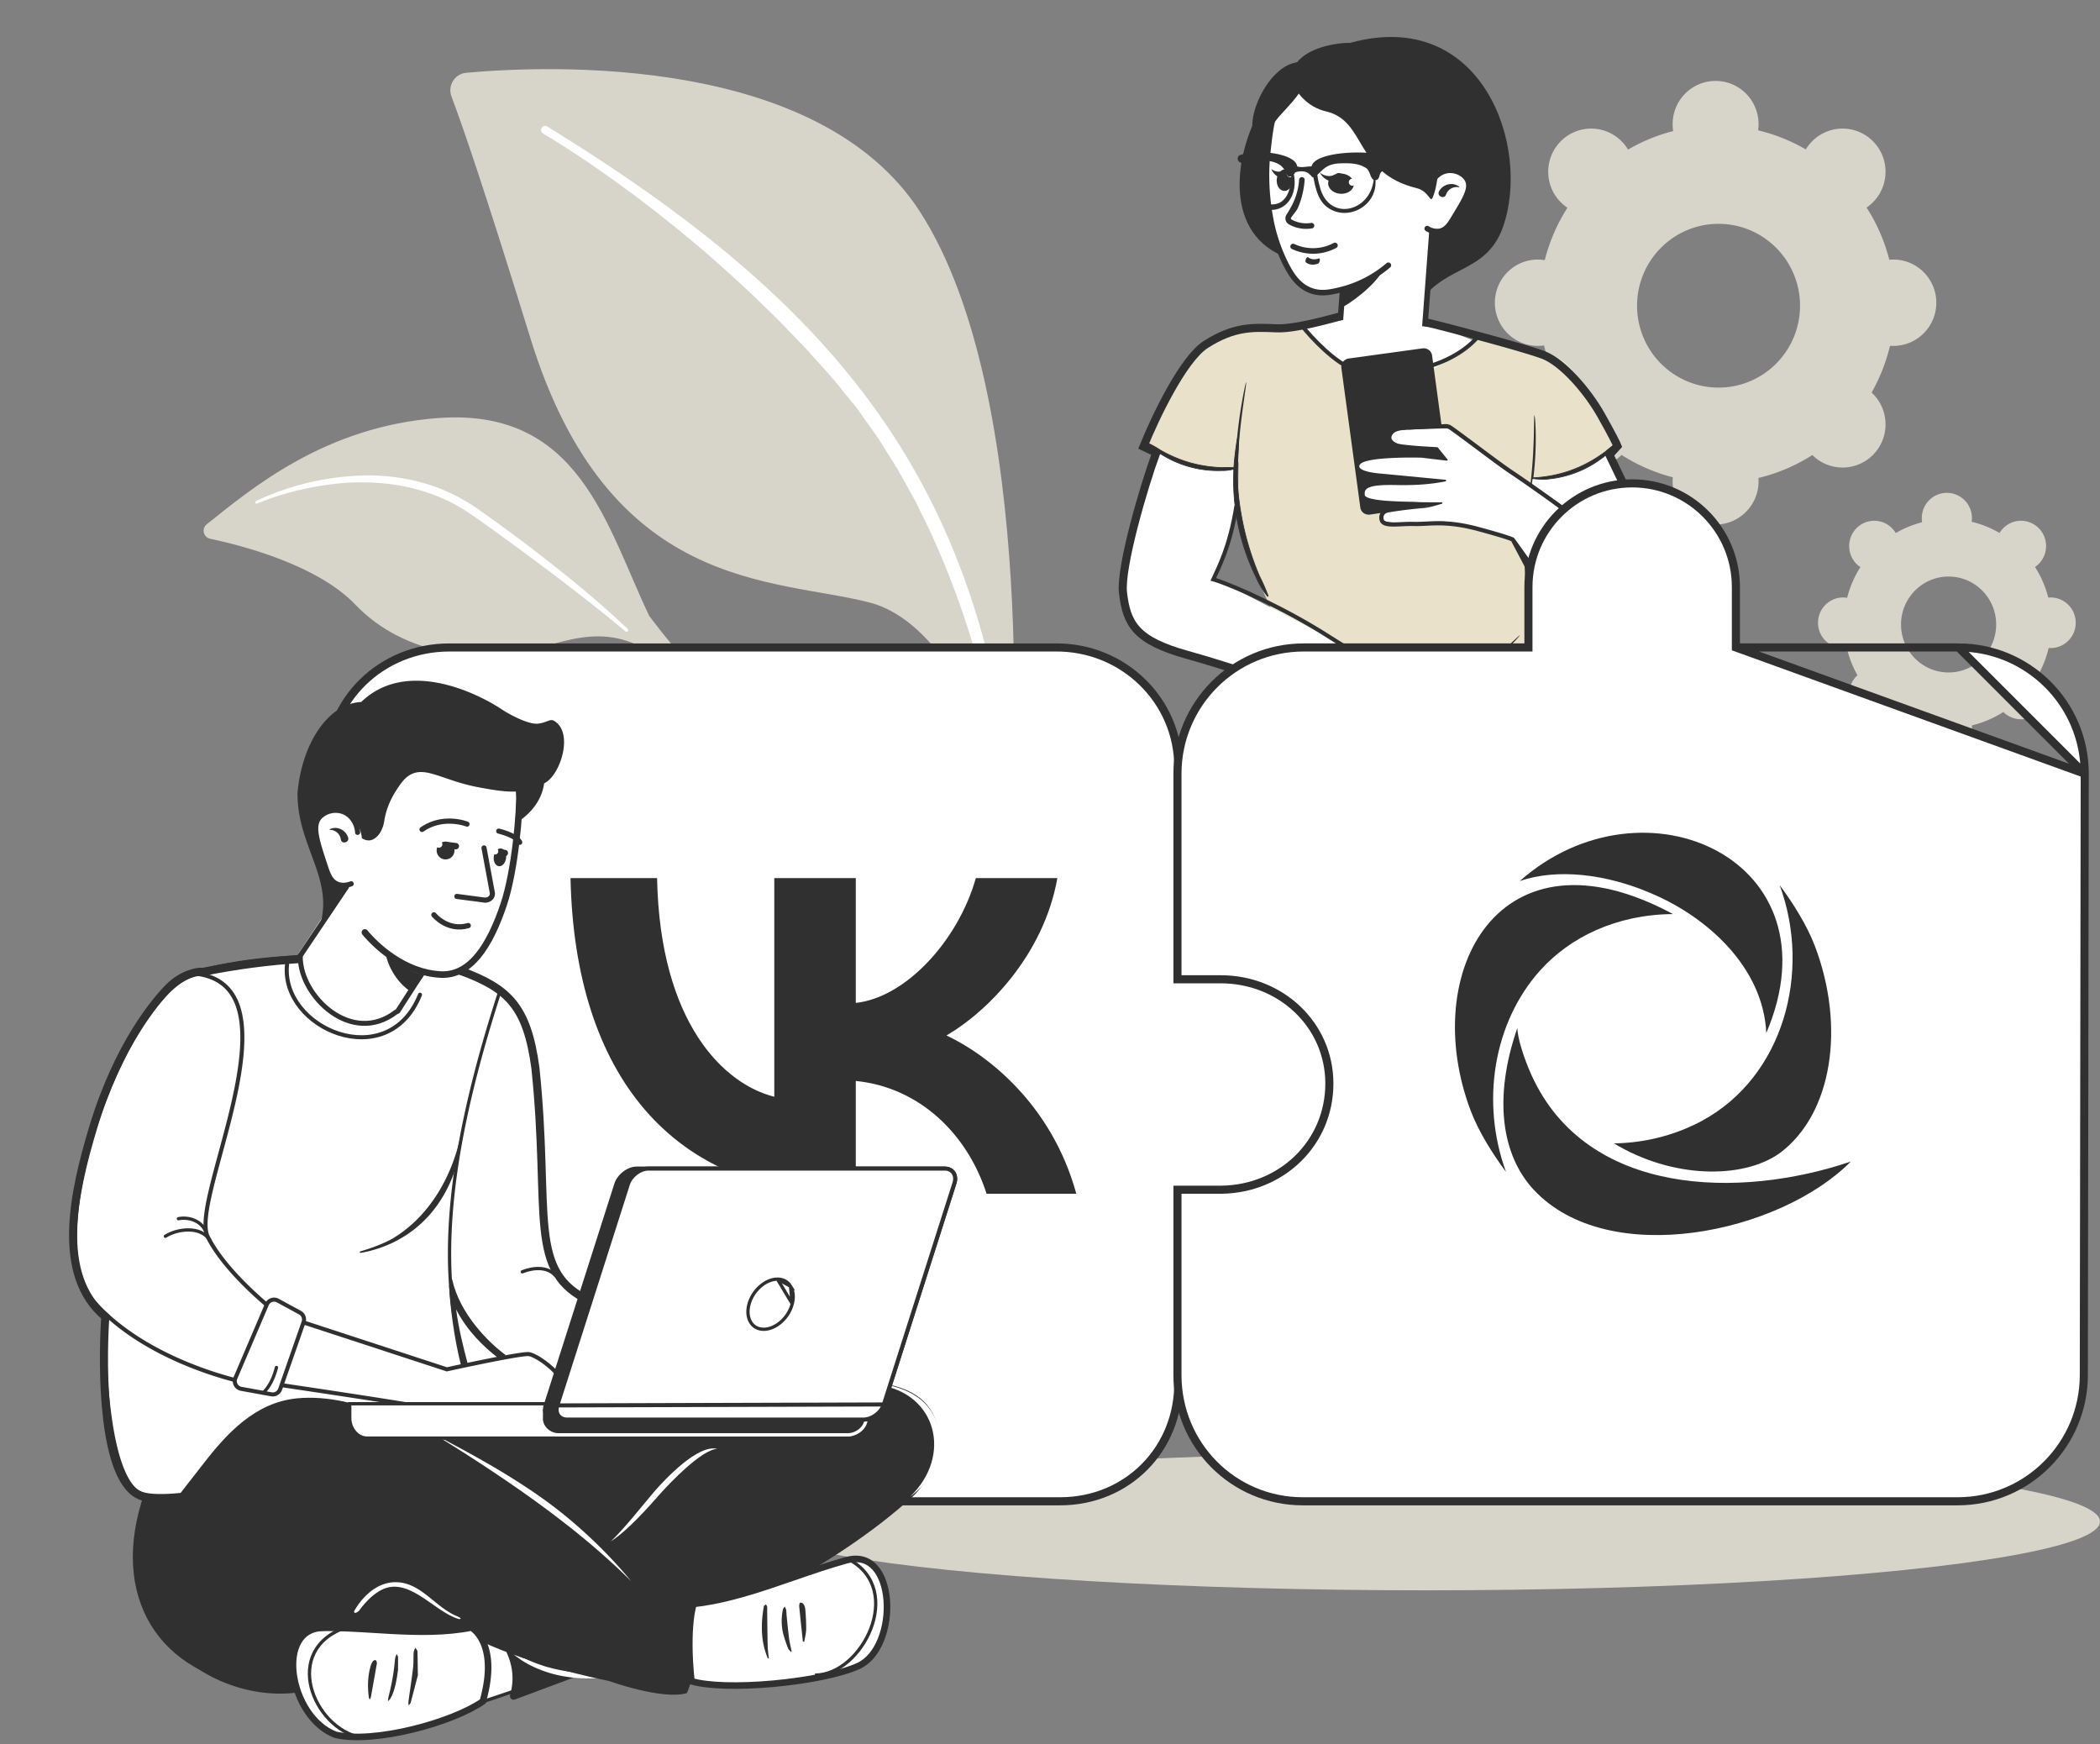 <svg width="519" height="431" fill="none" xmlns="http://www.w3.org/2000/svg"><rect width="100%" height="100%" fill="#808080" stroke="none"/><g clip-path="url(#a)"><ellipse opacity=".75" cx="352.5" cy="376" rx="166.5" ry="17" fill="#F4F0E3"/><path opacity=".75" d="M249.875 199.279s-11.453-44.379-35.093-50.42c-23.641-6.042-64.321-2.472-83.718-65.36-11.356-36.816-16.867-52.758-19.485-59.649-1.021-2.688.796-5.607 3.659-5.865 20.248-1.83 86.917-4.632 112.099 34.291 29.854 46.145 22.538 147.003 22.538 147.003z" fill="#F4F0E3"/><path d="M135.181 31.216C199.002 70.5 237.502 110.84 248.502 184c.146.976.639 1.596-.343 1.695a1.789 1.789 0 0 1-1.942-1.491l-.017-.112c-1.266-7.901-3.105-15.887-5.411-23.636-2.273-7.781-5.029-15.404-8.134-22.863l-2.431-5.551c-.859-1.826-1.778-3.623-2.65-5.442l-1.328-2.718-1.465-2.645-2.936-5.283-3.211-5.113-1.598-2.56-1.747-2.457-3.492-4.917c-1.245-1.575-2.535-3.114-3.799-4.673-2.46-3.154-5.285-6.107-7.973-9.138-1.338-1.526-2.798-2.939-4.192-4.414-1.424-1.446-2.784-2.956-4.261-4.35-5.729-5.758-11.753-11.218-17.891-16.555-3.118-2.61-6.226-5.237-9.435-7.74-1.576-1.29-3.192-2.526-4.813-3.758l-2.427-1.856-2.466-1.8c-6.555-4.822-13.323-9.44-20.282-13.6l-.034-.02a1.016 1.016 0 0 1-.351-1.393 1.017 1.017 0 0 1 1.308-.394z" fill="#fff"/><path opacity=".75" d="M205.643 182.278c2.932-.101-11.898 13.964-45.155-30.015-10.599-22.098-17.136-51.411-51.94-48.974-28.29 1.981-46.669 17.709-57.45 26.266-1.347 1.069-.843 3.223.84 3.58 8.297 1.756 26.61 6.57 35.91 16.307 12.256 12.836 31.708 14.78 45.924 10.53 14.216-4.251 22.698-5.54 39.903 11.652s23.639 10.938 31.968 10.654z" fill="#F4F0E3"/><path d="M63.233 123.845c7.89-3.761 16.524-5.899 25.304-6.294 4.389-.211 8.82.146 13.143 1.062 4.315.948 8.532 2.468 12.395 4.651l1.443.825c.48.278.932.599 1.399.898.457.308.935.607 1.375.923l1.325.946a447.219 447.219 0 0 1 5.283 3.809 408.064 408.064 0 0 1 10.385 7.862c6.844 5.347 13.516 10.91 19.84 16.888a.413.413 0 0 1-.549.618l-.01-.008a351.082 351.082 0 0 0-10.095-8.148 591.09 591.09 0 0 0-10.302-7.894l-5.205-3.874-5.248-3.816a425.097 425.097 0 0 0-5.276-3.777l-1.323-.938c-.441-.314-.885-.588-1.327-.884-.444-.286-.873-.598-1.33-.866l-1.373-.795c-3.672-2.117-7.7-3.557-11.822-4.548-2.074-.45-4.17-.833-6.292-1.01l-.794-.082-.797-.051c-.532-.032-1.063-.078-1.596-.098-1.066-.027-2.133-.067-3.201-.037-4.274.043-8.543.609-12.746 1.481-4.2.873-8.356 2.115-12.316 3.754l-.02.008a.332.332 0 0 1-.27-.605z" fill="#fff"/><path opacity=".75" fill-rule="evenodd" clip-rule="evenodd" d="M434.504 32.21c.072-.504.109-1.018.109-1.542 0-5.892-4.754-10.668-10.617-10.668-5.864 0-10.618 4.776-10.618 10.668 0 .587.046 1.163.138 1.724a43.569 43.569 0 0 0-11.155 4.575 10.618 10.618 0 0 0-1.605-2.066 10.583 10.583 0 0 0-15.016 0c-4.144 4.166-4.144 10.92 0 15.086.509.513 1.061.962 1.639 1.349a44.052 44.052 0 0 0-5.6 12.946 10.653 10.653 0 0 0-1.717-.139c-5.863 0-10.617 4.777-10.617 10.668 0 5.892 4.754 10.668 10.617 10.668.521 0 1.033-.037 1.534-.11a43.972 43.972 0 0 0 4.542 11.582c-.135.122-.269.248-.398.378-4.147 4.166-4.147 10.921 0 15.087a10.58 10.58 0 0 0 15.013 0 43.54 43.54 0 0 0 12.671 5.532 10.8 10.8 0 0 0-.046 1.007c0 5.891 4.754 10.668 10.618 10.668 5.863 0 10.617-4.777 10.617-10.668a11.6 11.6 0 0 0-.032-.838 43.564 43.564 0 0 0 13.329-5.665 10.579 10.579 0 0 0 14.976-.036c4.148-4.166 4.148-10.921 0-15.087-.109-.11-.223-.217-.334-.321a43.98 43.98 0 0 0 4.544-11.561c.275.022.552.032.833.032 5.863 0 10.617-4.776 10.617-10.668 0-5.891-4.754-10.668-10.617-10.668-.338 0-.672.016-1.001.047a43.92 43.92 0 0 0-5.612-12.9c.555-.376 1.081-.81 1.57-1.303 4.145-4.166 4.145-10.92 0-15.087a10.583 10.583 0 0 0-15.016 0 10.644 10.644 0 0 0-1.579 2.024 43.544 43.544 0 0 0-11.787-4.714zm10.36 43.337c0 11.174-9.016 20.232-20.136 20.232-11.121 0-20.136-9.058-20.136-20.232s9.015-20.232 20.136-20.232c11.12 0 20.136 9.058 20.136 20.232zM487.289 128.944a6.4 6.4 0 0 0 .063-.903c0-3.451-2.775-6.248-6.197-6.248-3.423 0-6.198 2.797-6.198 6.248 0 .344.027.681.08 1.01a25.372 25.372 0 0 0-6.511 2.679 6.245 6.245 0 0 0-.937-1.21 6.163 6.163 0 0 0-8.765 0c-2.419 2.44-2.419 6.396 0 8.837.297.3.619.563.956.789a25.896 25.896 0 0 0-3.269 7.583 6.231 6.231 0 0 0-1.001-.081c-3.423 0-6.198 2.797-6.198 6.248s2.775 6.249 6.198 6.249c.303 0 .602-.022.895-.065a25.822 25.822 0 0 0 2.651 6.784 6.284 6.284 0 0 0-.232 9.058 6.161 6.161 0 0 0 8.764 0 25.379 25.379 0 0 0 7.396 3.24 6.389 6.389 0 0 0-.027.59c0 3.451 2.775 6.248 6.198 6.248 3.422 0 6.197-2.797 6.197-6.248 0-.165-.006-.329-.018-.491 2.8-.673 5.42-1.804 7.78-3.318a6.16 6.16 0 0 0 8.742-.021 6.284 6.284 0 0 0-.195-9.025 25.83 25.83 0 0 0 2.653-6.771c.16.012.322.019.486.019 3.423 0 6.198-2.798 6.198-6.249 0-3.451-2.775-6.248-6.198-6.248-.197 0-.392.009-.584.027a25.792 25.792 0 0 0-3.276-7.556c.324-.22.631-.474.916-.762 2.42-2.441 2.42-6.397 0-8.837a6.163 6.163 0 0 0-8.765 0 6.271 6.271 0 0 0-.922 1.185 25.357 25.357 0 0 0-6.88-2.761zm6.047 25.383c0 6.545-5.262 11.851-11.754 11.851-6.491 0-11.754-5.306-11.754-11.851 0-6.545 5.263-11.85 11.754-11.85 6.492 0 11.754 5.305 11.754 11.85z" fill="#F4F0E3"/><path d="M312.589 25.222c-7.509 11.654-10.535 31.675 4.375 38.005 1.142-.003 1.899.147 2.989-.297 4.05-1.65 6.321 1.923 10.371.274l-17.735-37.982zM333.855 10.548l15.749 66.448c6.009-12.017 17.51-8.519 21.869-20.963 6.951-19.84-5.237-54.29-37.618-45.485z" fill="#303030"/><path d="m354.049 57.926 4.953-2.795 4.19-7.852-1.245-4.521-7.673-.634-23.819-26.717-14.318 7.747s-3.879 20.63-3.507 21.57c.373.94 2.213 13.642 2.213 13.642l4.575 9.958 5.819 4.292 6.758-1.439-.592 9.555 2.047 3.188 5.209 2.285 5.614.228 7.012-2.39 2.764-26.117z" fill="#fff"/><path d="M331.23 47.877c1.749.13 3.249-.879 3.352-2.254.103-1.375-1.232-2.596-2.981-2.727-1.749-.13-3.249.88-3.352 2.255-.103 1.375 1.232 2.596 2.981 2.726zM317.322 47.168c1.093.082 2.067-1.041 2.177-2.508.109-1.466-.688-2.72-1.781-2.802-1.092-.082-2.066 1.04-2.176 2.507-.109 1.467.688 2.722 1.78 2.803zM321.612 56.474a8.753 8.753 0 0 1-1.377-.303 8.982 8.982 0 0 1-1.697-.73 1.701 1.701 0 0 1-.811-1.07 1.715 1.715 0 0 1-.027-.684c.038-.227.122-.444.246-.639 1.833-2.844 2.869-5.268 3.119-8.643a.686.686 0 0 1 .994-.563.693.693 0 0 1 .376.664 21.606 21.606 0 0 1-1.521 6.523c-.514 1.253-1.087 1.623-1.821 2.761a.315.315 0 0 0 .012.37c.026.034.06.064.098.085.455.253.934.46 1.43.615a7.517 7.517 0 0 0 3.375.231.685.685 0 1 1 .219 1.352c-.866.139-1.747.15-2.615.031z" fill="#303030"/><path d="M325.575 72.912a8.552 8.552 0 0 1-1.95-.503c-3.213-1.236-4.985-3.998-6.314-6.532a42.722 42.722 0 0 1-3.879-11.315c-.013-.057-.027-.11-.037-.164l-.01-.053a58.802 58.802 0 0 1-.938-14.657c.019-.135.017-.27.027-.397.029-.384.053-.636.068-.77l.006-.043c.328-3.175.611-5.914 1.161-8.46l.011-.082a22.738 22.738 0 0 1 4.086-9.183c.004-.03.06-.082.106-.145l.076-.1a26.576 26.576 0 0 1 3.676-3.83l.349-.298a27.161 27.161 0 0 1 7.191-4.346 24.712 24.712 0 0 1 4.825-1.414 25.868 25.868 0 0 1 6.257-.39c2.811.164 5.585.733 8.233 1.69 1.89.681 3.708 1.547 5.427 2.586 5.227 3.16 9.131 7.7 10.994 12.792l.047.138c.298.824.543 1.667.733 2.522.598 2.744.737 5.569.412 8.358a32.06 32.06 0 0 1-1.335 6.278 32.223 32.223 0 0 1-.858 2.418 37.491 37.491 0 0 1-2.118 4.42 65.23 65.23 0 0 1-2.973 4.83 80.197 80.197 0 0 1-2.793 3.902c-.657.85-1.33 1.678-2.002 2.468a.687.687 0 0 1-1.044-.89c.66-.771 1.317-1.584 1.956-2.41a74.19 74.19 0 0 0 2.747-3.835 64.272 64.272 0 0 0 2.91-4.727 36.265 36.265 0 0 0 2.041-4.258c.169-.43.487-1.234.828-2.328a30.831 30.831 0 0 0 1.295-6.014 24.142 24.142 0 0 0-.401-7.91 19.732 19.732 0 0 0-.71-2.381l-.047-.138c-1.732-4.766-5.432-9.054-10.393-12.06a28.688 28.688 0 0 0-5.194-2.466 27.82 27.82 0 0 0-7.85-1.614 24.572 24.572 0 0 0-5.929.366c-1.561.292-3.09.74-4.562 1.338a25.946 25.946 0 0 0-6.822 4.128l-.338.3a25.14 25.14 0 0 0-3.478 3.617l-.076.1a21.491 21.491 0 0 0-3.944 8.808l-.011.08c-.52 2.456-.802 5.164-1.138 8.293l-.006.044a6.37 6.37 0 0 0-.063.708c-.019.139-.019.267-.024.401a57.343 57.343 0 0 0 .913 14.308l.01.056c.007.038.015.075.026.111l-.004.034a41.46 41.46 0 0 0 3.791 10.95c1.201 2.309 2.797 4.814 5.589 5.89 2.349.903 4.587.394 6.755-.111a28.115 28.115 0 0 0 11.795-5.991.689.689 0 0 1 1.134.583.693.693 0 0 1-.241.47 29.44 29.44 0 0 1-12.368 6.258c-1.738.419-3.622.845-5.625.57z" fill="#303030"/><path d="M322.856 62.59a12.322 12.322 0 0 1-3.546-1.044.67.67 0 0 1-.37-.386.686.686 0 0 1 .948-.856 10.854 10.854 0 0 0 9.718-.254.677.677 0 0 1 .522-.05.676.676 0 0 1 .405.335.68.68 0 0 1-.077.758.688.688 0 0 1-.207.17 12.134 12.134 0 0 1-7.406 1.325l.013.001zM354.536 57.873a5.71 5.71 0 0 1-2.134-.78.68.68 0 0 1-.333-.42.682.682 0 0 1 .779-.856c.091.015.178.049.255.1.779.51 1.72.712 2.64.566 1.109-.242 1.853-1.13 2.698-2.522 3.121-5.106 4.692-7.657 3.496-9.444-.863-1.277-2.734-2-4.335-1.677-1.906.385-3.379 2.095-3.661 4.253a.686.686 0 0 1-1.358-.186c.359-2.739 2.266-4.92 4.749-5.422 2.134-.434 4.559.515 5.738 2.254 1.698 2.498-.037 5.315-3.459 10.94-1.006 1.64-1.999 2.804-3.578 3.148a4.326 4.326 0 0 1-1.497.047z" fill="#303030"/><path d="M340.344 87.176a15.07 15.07 0 0 1-8.051-3.824 5.352 5.352 0 0 1-1.71-4.348l.551-7.364a.684.684 0 0 1 .737-.632.684.684 0 0 1 .632.736l-.547 7.362a3.978 3.978 0 0 0 1.265 3.232 13.697 13.697 0 0 0 7.718 3.529c5.31.563 9.087-2.188 10.382-3.31l1.889-25.3a.686.686 0 0 1 1.369.102l-1.929 25.85-.202.184c-1.183 1.062-5.458 4.49-11.648 3.838l-.456-.055zM326.052 63.853a.178.178 0 0 0-.114.005c-1.004.363-1.919.266-2.663-.283a.15.15 0 0 0-.121-.026.323.323 0 0 0-.143.075.805.805 0 0 0-.142.164 1.412 1.412 0 0 0-.228.734c0 .077.01.145.029.2a.252.252 0 0 0 .081.123c.362.264.759.436 1.187.512.554.097 1.155.03 1.785-.197.084-.03.173-.112.252-.233.08-.12.144-.27.183-.425a1.05 1.05 0 0 0 .029-.42c-.021-.116-.07-.192-.14-.216l.005-.013zM330.939 44.903a4.703 4.703 0 0 1-2.909-.424 4.248 4.248 0 0 1-1.864-1.86 3.74 3.74 0 0 0 2.158.877c.69.04 1.374-.15 1.945-.54a1.064 1.064 0 0 1 1.607.47 1.071 1.071 0 0 1-.064.929 1.065 1.065 0 0 1-.769.524l-.104.024zM317.397 44.218a4.11 4.11 0 0 1-3.217-2.43 3.61 3.61 0 0 0 1.615.623c.495.06.997-.024 1.445-.245a1.103 1.103 0 0 1 .988 1.973c-.2.099-.426.135-.647.105l-.184-.026z" fill="#303030"/><path d="M318.733 43.794a.87.87 0 1 0 .237-1.723.87.87 0 0 0-.237 1.723zM334.103 45.894a.87.87 0 1 0 .238-1.724.87.87 0 0 0-.238 1.724z" fill="#fff"/><path fill-rule="evenodd" clip-rule="evenodd" d="M360.55 46.28a2.795 2.795 0 0 0-3.177 1.801c-.42 1.27-2.408.39-1.693-.865.988-1.73 3.343-2.309 4.945-1.086.015.013.025.03.029.049a.083.083 0 0 1-.008.056.083.083 0 0 1-.096.044z" fill="#303030"/><path d="M331.478 75.98c1.305-.284 8.821-5.662 10.275-9.35l-9.667 4.927-.608 4.424zM324.968 15.288c-.636 3.174-3.465 7.453-5.682 10.01-4.232 4.88-7.335 6.479-6.77 16.885-2.288-3.488-2.979-6.923-3.022-10.988-.042-4.063 2.469-9.504 5.478-12.581 3.01-3.078 5.471-3.683 9.996-3.326z" fill="#303030"/><path d="M352.616 26.296c-2.854-7.181-10.048-17.179-21.867-15.514-11.82 1.664-11.764 8.227-11.764 8.227 1.037 4.133 4.524 7.55 8.677 8.502 10.155 2.328 6.977 15.178 22.449 18.985 3.095.762 3.326 3.822 3.986 2.259 1.587-3.765 1.776-11.024 1.107-14.496-.7-3.622-1.227-4.537-2.588-7.963z" fill="#303030"/><path fill-rule="evenodd" clip-rule="evenodd" d="M310.956 49.165c.899 1.146 2.52 1.478 4.004 1.312 3.2-.389 4.119-4.057 4.153-6.891-2.136.659.09-3.685-7.275-3.972-2.597-.151-1.843 1.396-2.96 2.569.084 2.4.548 4.998 2.078 6.982zm15.201-3.14c2.116 8.82 12.433 6.451 13.323-1.57-1.024-.685-.803-2.445-2.069-3.049-2.012-1.216-4.486-1.1-6.735-1.013-2.87.27-3.659 1.48-5.103 2.817.092.866.323 1.89.584 2.814zm-19.59-7.749c.106-.02.212-.04.318-.058a.955.955 0 0 1 .291-.112c.257-.072.513-.123.77-.154 3.665-.921 12.221.043 12.651 3.18 1.184.362 2.191-.014 3.552-.014.927-4.354 18.844-4.191 19.771-1.603l.009-.003c.821-.277 2.042-.246 2.988-.31 3.31-.152 14.445-1.135 12.217 3.113l-.002.003c-.432.466-1.196.118-1.239-.497.094-.256-11.374-1.147-13.979-.8-.283.35-.718.66-1.181.828-2.579.495-1.166 2.382-2.797 2.702.469 6.69-7.57 10.549-12.391 6.265-1.927-1.792-2.444-4.505-2.942-6.95a.652.652 0 0 1-.471-.333c-.569-.54-.93-1.043-2.03-1.167-1.101-.124-1.937.202-2.049.298a2.18 2.18 0 0 1-.091.177.665.665 0 0 1-.191.215c1.25 6.641-3.821 10.988-9.134 7.66-2.325-2.079-2.887-5.337-3.055-8.254-.312-.178-.516-.533-.421-.989.131-.627-.226-1.159-.782-1.416-.721-.335-.627-1.625.188-1.78z" fill="#303030"/><path d="M362.919 220.903c-.016.075-.968-.051-2.484-.37a64.033 64.033 0 0 1-5.852-1.547 64.396 64.396 0 0 1-5.688-2.074c-1.428-.605-2.28-1.045-2.25-1.115.032-.076.938.23 2.395.737 1.457.506 3.472 1.199 5.715 1.904 2.244.704 4.292 1.284 5.778 1.702 1.484.416 2.404.682 2.386.763z" fill="#303030"/><path d="M317.577 81.44s8.298-.83 12.802-2.126c4.504-1.297 26.944 2.11 26.944 2.11l12.577 5.009-15.972 14.985-22.041-2.616-9.911-5.542-4.399-11.82z" fill="#fff"/><path d="M364.34 83.587c.919.181 18.12 2.733 22.378 5.934 4.258 3.2 13.514 19.808 13.514 19.808l-18.824 18.928-3.062-5.993.04 32.55s12.63 14.558 12.035 16.084c-.698 1.791-1.658 3.507-2.707 5.075-3.247 4.85-7.72 8.748-12.856 11.518-10.162 5.483-34.007 13.981-52.582 3.182l-2.526-29.307s-11.199-20.021-12.979-31.305c-.13-2.579-.788-5.541-.745-10.141.142-15.638 1.299-38.48 1.299-38.48l15.214-.765s11.309 17.188 24.66 13.103c13.351-4.083 17.141-10.191 17.141-10.191z" fill="#E9E1C9"/><path d="M375.609 156.998c.019.031-.212.317-.648.805a44.167 44.167 0 0 1-1.896 1.984 69.27 69.27 0 0 1-6.661 5.81c-2.704 2.065-5.257 3.684-7.14 4.744-.942.532-1.711.935-2.252 1.189-.539.255-.842.379-.854.343-.011-.037.27-.231.787-.551l2.187-1.352a92.594 92.594 0 0 0 7.047-4.872 98.833 98.833 0 0 0 6.702-5.644l1.974-1.831c.468-.431.735-.656.754-.625zM379.224 102.631c.039-.002.088.313.144.885.057.571.107 1.4.145 2.425.075 2.051.061 4.89-.158 8.02a78.583 78.583 0 0 1-.975 7.988 41.227 41.227 0 0 1-.486 2.4c-.135.564-.228.872-.268.868-.083-.012.092-1.272.351-3.309.259-2.036.582-4.852.803-7.97.219-3.117.297-5.941.326-7.988.03-2.047.033-3.316.118-3.319zM331.511 90.94l4.685 34.5c.159 1.106 1.204 1.872 2.353 1.726l18.162-2.65c1.162-.146 2.001-1.169 1.879-2.292l-4.661-34.344c-.131-1.197-1.293-2.015-2.518-1.77l-18.184 2.495c-1.117.224-1.871 1.251-1.716 2.335z" fill="#303030"/><path d="M346.936 106.13s10.684-.779 11.481-.303c.796.476 17.324 12.781 17.324 12.781l3.825 2.167-5.676 12.474-1.867-.574s-11.676-3.019-13.015-3.368c-1.339-.35-3.956-.294-3.956-.294s-12.132.938-13.206-.243c-1.074-1.182-.712-1.596.108-2.005.82-.41 8.009-1.265 9.635-1.35 1.627-.085 4.668-1.081 4.668-1.081s-5.121.035-6.308-.081c-1.187-.117-12.632.064-12.894-1.858-.261-1.92.939-2.919 8.175-2.721 7.236.197 11.917-.885 11.917-.885l-16.259-1.573s-6.512-.473-4.946-2.597c1.566-2.123 15.388-1.692 15.388-1.692l6.236.757-2.402-2.966s-8.721-.441-9.953-.986c-1.523-.673-1.916-1.533-1.126-2.566.787-1.033 2.851-1.036 2.851-1.036z" fill="#fff"/><path d="M398.074 111.957s-11.79 6.185-19.233 6.36c-.149.004-.31 1.916-.31 1.916l-4.622 13.016s4.375 7.283 6.753 11.317c6.37 10.801 15.362 22.455 22.522 20.097 8.589-2.83 9.904-12.646 8.249-19.091-1.504-5.86-13.359-33.615-13.359-33.615z" fill="#fff"/><path d="M375.776 118.555s-.149-.13-.453-.365l-1.356-1.034-5.232-3.929-8.295-6.154-1.241-.903c-.21-.152-.424-.306-.651-.458-.285-.143-.583-.143-.853-.173-1.106-.056-2.236-.022-3.399.014a217 217 0 0 0-7.352.406l.012-.001c-.651.02-1.299.116-1.932.36a2.66 2.66 0 0 0-.88.541 2.197 2.197 0 0 0-.548.891c-.116.343-.063.75.132 1.06.196.309.478.535.771.721.304.18.592.346.964.444.346.086.689.145 1.036.195 2.769.367 5.669.534 8.672.705l-.137-.069 2.403 2.965.181-.304-6.235-.754-.02-.002c-2.612-.06-5.287-.047-8.021.1-1.366.08-2.748.188-4.136.411-.695.114-1.391.252-2.078.482-.343.119-.687.253-1.004.488-.318.242-.573.581-.605 1.017-.023.459.308.802.607 1.009.315.214.653.359.996.482.688.242 1.397.39 2.111.51 1.437.227 2.883.301 4.33.459l8.809.842 4.783.456-.022-.409c-3.673.732-7.406.945-11.021.911-1.811-.027-3.625-.083-5.419.089-.893.092-1.8.212-2.65.609-.416.199-.832.518-1.026.973-.192.458-.191.904-.104 1.369.076.288.294.454.485.58.198.127.407.219.615.294.418.154.842.258 1.266.342.848.172 1.697.268 2.539.35 1.686.158 3.351.222 4.989.265l2.434.05c.789.017 1.601.096 2.391.09 1.585.022 3.139.016 4.664.005l-.055-.353c-1.707.525-3.4 1.047-5.104 1.121-1.722.157-3.393.363-5.023.584-.814.113-1.616.228-2.409.365-.396.069-.788.142-1.179.228-.195.049-.391.095-.602.183-.18.092-.36.19-.528.33-.167.131-.318.351-.329.59-.014.235.073.435.166.609.095.178.213.328.33.478l.186.215c.067.066.174.164.265.196.756.321 1.503.335 2.236.4 2.935.151 5.675-.007 8.206-.143l1.858-.123c.609-.056 1.184-.08 1.769-.062 1.153.026 2.26.07 3.252.351l9.403 2.367 2.483.611.639.151c.143.032.216.045.219.041a1.173 1.173 0 0 0-.211-.068l-.63-.177-2.468-.663-9.374-2.464c-2.057-.552-4.44-.385-6.952-.219-2.523.121-5.267.265-8.166.103-.71-.06-1.487-.104-2.107-.373-.085-.035-.112-.072-.179-.13l-.175-.205c-.109-.14-.22-.281-.298-.432-.175-.306-.19-.607.091-.815.13-.108.294-.199.462-.284.153-.061.338-.109.526-.154.379-.083.768-.155 1.16-.22a73.412 73.412 0 0 1 2.399-.355 112.51 112.51 0 0 1 5.004-.566c1.75-.074 3.472-.598 5.195-1.124a.182.182 0 0 0 .125-.228.184.184 0 0 0-.177-.126h-.005c-1.522.008-3.076.01-4.653-.015-.793.005-1.569-.076-2.389-.095l-2.433-.055c-1.634-.046-3.292-.115-4.96-.272-.833-.084-1.673-.179-2.495-.349a7.832 7.832 0 0 1-1.203-.325c-.359-.138-.79-.341-.853-.609-.067-.347-.065-.782.083-1.11.146-.339.462-.591.83-.767.748-.351 1.633-.479 2.502-.565 1.756-.166 3.548-.11 5.37-.081 3.648.036 7.382-.171 11.127-.917a.21.21 0 0 0 .17-.244.206.206 0 0 0-.186-.165l-.007-.001-4.784-.456-8.813-.839c-1.449-.158-2.901-.233-4.296-.453-.698-.115-1.39-.262-2.037-.489a3.956 3.956 0 0 1-.897-.43c-.258-.181-.455-.415-.437-.665.046-.564.682-.931 1.323-1.131.644-.218 1.326-.354 2.004-.467 1.363-.221 2.735-.329 4.092-.411 2.715-.151 5.387-.169 7.984-.113l-.018-.001c2.163.258 4.286.51 6.237.741a.198.198 0 0 0 .221-.163.184.184 0 0 0-.039-.141l-2.411-2.959a.184.184 0 0 0-.137-.068c-2.994-.164-5.903-.325-8.639-.679a10.444 10.444 0 0 1-.995-.183c-.294-.072-.601-.239-.87-.4-.544-.32-.969-.848-.768-1.41.172-.568.643-1.011 1.223-1.218.571-.224 1.204-.324 1.803-.344h.013c2.568-.188 5.019-.343 7.338-.435 1.159-.041 2.29-.079 3.37-.03.27.026.533.034.727.128l.638.443 1.245.894c3.244 2.368 6.045 4.415 8.341 6.092l5.287 3.861 1.385.998c.315.224.484.329.484.329zM379.035 120.66c-.098.125 6.742 5.306 15.278 11.574 8.538 6.269 12.316 9.327 12.415 9.204.098-.124-3.521-3.384-12.059-9.654-8.535-6.267-15.535-11.248-15.634-11.124z" fill="#303030"/><path d="M352.443 79.647c7.731 1.869 25.162 6.594 28.985 8.068 4.779 1.843 10.857 8.828 14.286 14.904 2.744 4.861 3.828 7.098 4.027 7.609l-1.973 2.181c3.481 7.115 10.824 22.68 12.341 28.019 1.897 6.674 2.315 14.985-2.021 21.971-3.313 5.34-14.439 2.808-22.388-10.331-6.36-10.511-7.915-12.447-7.897-12.101l.756 15.063c4.976 9.131 11.943 13.492 12.362 15.572.32 1.589-.551 3.006-.871 3.543" stroke="#303030" stroke-width="2"/><path d="M299.891 142.656s5.284-11.744 5.801-18.587c.238-3.154-.034-8.109-.355-8.093-10.453.525-19.975-4.679-19.975-4.679-.776 1.285-5.833 24.086-7.047 28.88-2.763 10.913 1.371 17.02 6.142 18.751 6.659 2.415 54.678 17.381 54.678 17.381l3.919-11.197s-40.641-20.922-43.163-22.456z" fill="#fff"/><path d="M341.31 162.39s6.577 2.389 10.055 6.256c3.478 3.868 10.319 13.682 10.652 14.388.332.706 2.233 12.215 2.233 12.215l-1.584 10.164s-2.6.959-2.182-3.086c.419-4.043.34-6.909.34-6.909l-2.308-7.42.377 7.898-4.395 11.543s-2.747-.272-2.406-3.352c.341-3.079 1.024-8.607 1.024-8.607l-3.506 7.488s-2.153.218-2.11-2.157c.043-2.375.269-4.008.269-4.008s-2.219.865-1.809-1.759c.41-2.625.268-5.111.268-5.111l-2.357-6.982s-4.774-5.281-5.917-8.624c-1.141-3.343 3.356-11.937 3.356-11.937z" fill="#fff"/><path d="M307.278 81.442c-12.682 1.255-26.576 25.97-23.22 29.059 3.357 3.089 16.941 7.181 21.075 5.003 4.234-2.23 2.145-34.062 2.145-34.062z" fill="#E9E1C9"/><path d="M307.971 94.465c.038.007-.002.461-.107 1.278l-.479 3.447c-.407 2.91-.956 6.929-1.263 11.392-.314 4.463-.264 8.518-.143 11.449l.185 3.472c.046.821.054 1.277.014 1.282-.039.004-.122-.443-.237-1.26-.122-.815-.246-2-.367-3.469a79.977 79.977 0 0 1-.026-11.513c.308-4.491.925-8.519 1.434-11.417.256-1.45.485-2.618.66-3.422.176-.803.29-1.245.329-1.239z" fill="#303030"/><path d="M331.633 78.078c-3.255.858-11.547 3.24-16.139 3.053-5.739-.232-10.44-.517-17.503 4.003-5.65 3.616-12.617 18.338-15.395 25.246l3.155 1.489c-3.054 8.311-8.94 28.399-8.212 34.611.911 7.764 3.195 11.815 15.869 15.345 10.139 2.823 21.869 6.886 26.467 8.564l1.46 21.771 4.789 3.517" stroke="#303030" stroke-width="2"/><path d="m305.415 115.782-.021-.178a25.27 25.27 0 0 0-3.349-.047 33.327 33.327 0 0 1-7.821-1.169 33.436 33.436 0 0 1-7.367-3.102 24.676 24.676 0 0 0-2.948-1.682l-.106.143c.811.896 1.729 1.64 2.727 2.211 4.685 3.046 10.012 4.531 15.487 4.317a10.357 10.357 0 0 0 3.398-.493zM378.868 118.26l.009-.181c3.951-.198 7.551-.994 11.334-2.618a33.234 33.234 0 0 0 6.643-3.921 24.146 24.146 0 0 1 2.602-1.979l.125.128a10.937 10.937 0 0 1-2.325 2.44c-4.089 3.492-8.989 5.622-14.246 6.193-1.085.186-3.031.111-4.142-.062z" fill="#303030" stroke="#303030" stroke-width=".182"/><path d="m313.271 147.372.156-.089a51.683 51.683 0 0 0-2.21-5.035 69.853 69.853 0 0 1-3.955-12.47c-.891-4.29-1.445-8.327-1.499-12.699.084-1.822.295-6.383.395-9.313l-.179-.026c-.241.894-.513 2.682-.722 4.473-.209 1.79-.357 3.593-.348 4.521a54.245 54.245 0 0 0 5.507 25.886 20.31 20.31 0 0 0 2.855 4.752z" fill="#303030" stroke="#303030" stroke-width=".182"/><path d="M321.734 80.435c2.163 2.839 8.607 9.707 13.196 10.958 8.461 2.305 23.24-.036 30.239-8.1" stroke="#303030"/><path fill-rule="evenodd" clip-rule="evenodd" d="m350.776 105.124 6.402-.321a2.592 2.592 0 0 1 1.628.471c4.169 2.943 11.887 8.927 15.322 11.186 2.269 1.492 8.38 5.8 14.073 9.921a485.016 485.016 0 0 1 7.712 5.681c2.174 1.645 6.623 5.229 8.644 7.398-2.546-1.246-7.021-5.098-9.272-6.568a479.992 479.992 0 0 0-7.694-5.668c-5.694-4.123-11.787-8.418-14.034-9.895-3.453-2.27-11.186-8.266-15.35-11.205a1.55 1.55 0 0 0-.976-.282l-9.2.322 2.745-1.04zM342.138 127.193c-.182.257-.305.628-.155 1.173.059.213.217.387.607.518.407.137.983.195 1.716.2.626.005 1.323-.027 2.075-.062l.369-.017c.885-.04 1.829-.075 2.761-.046.87.027 1.776-.019 2.773-.069 3.051-.154 6.949-.35 13.243 1.354 3.313.897 5.426 1.523 6.724 1.942.647.209 1.098.369 1.395.487.147.058.266.11.355.155.044.022.091.048.135.077l.002.002c.024.016.12.08.188.193l.007.012-.007-.012 4.576 6.38-1.784 1.119-3.621-6.86a1.223 1.223 0 0 1 .061.031l-.002-.001a.379.379 0 0 1-.035-.028c-.012-.011-.051-.046-.086-.105l-.008-.013.004.007.004.006.062.103a3.983 3.983 0 0 0-.234-.099 23.027 23.027 0 0 0-1.332-.464c-1.275-.412-3.37-1.034-6.676-1.928-6.117-1.656-9.799-1.472-12.834-1.32-1.032.052-1.989.1-2.942.071-.889-.028-1.799.006-2.682.045l-.364.017c-.749.035-1.479.068-2.135.063-.754-.005-1.468-.062-2.039-.254-.588-.197-1.097-.567-1.278-1.227-.235-.852-.051-1.545.308-2.051a2.516 2.516 0 0 1 1.184-.898l.343.982a1.48 1.48 0 0 0-.678.517zM358.346 188.461l-.06-1.195 2.427 7.849-.942-.808-.932-3.457.421 8.374-.727.036-.187-10.799zM352.737 188.086l.683 2.247c.346 1.589.531 4.158.053 5.751-.866 2.89-2.393 5.077-4.163 7.459.403-.831 3.088-6.41 3.466-7.668.518-1.73.331-6.091-.039-7.789zM346.705 198.185c.238-.791 2.254-4.379 2.608-5.76l-.076.706c-.352 1.372-1.455 4.6-1.699 5.409l-.833-.355z" fill="#303030"/><path d="m397.879 332.173-.059-.003c-.293-.017-.293-.017-1.475-3.981-.721-2.417-1.731-5.858-2.998-10.231a6099.208 6099.208 0 0 1-9.687-33.794 6025.162 6025.162 0 0 1-9.49-33.767c-3.922-14.141-3.871-14.216-3.766-14.384l.072-.111.137-.029c.361-.076.361-.076 1.565 3.954.721 2.423 1.731 5.865 2.998 10.232a5810.68 5810.68 0 0 1 9.676 33.812c3.675 12.96 7.055 24.97 9.519 33.853 1.228 4.423 2.194 7.875 2.823 10.277 1.091 4.058 1.091 4.058.738 4.16l-.053.012zM368.213 226.411c-.7-.428-1.377-.892-2.03-1.389a34.689 34.689 0 0 0-5.183-2.803l-2.995-1.309a22.416 22.416 0 0 0-2.465-.961 11.319 11.319 0 0 0-2.392-.367 3.838 3.838 0 0 1 2.5-.017c.873.222 1.728.514 2.555.871.936.384 1.955.798 3.024 1.278a26.516 26.516 0 0 1 5.185 2.981 7.05 7.05 0 0 1 1.801 1.716z" fill="#fff"/><path d="M369.458 227.572c-4.859-3.552-8.866-5.632-14.017-7.312-1.302-.339-2.641-.367-3.976-.443 3.57-1.277 7.471.277 10.104 1.439 3.314 1.462 5.782 3.385 7.889 6.316zM373.221 223.824l.98-1.545a22.44 22.44 0 0 1 2.953-3.713 22.517 22.517 0 0 1 3.41-3.269l1.448-1.117-1.119 1.467a36.376 36.376 0 0 1-3.087 3.548 36.27 36.27 0 0 1-3.247 3.392l-1.338 1.237zM330.011 220.473a7.854 7.854 0 0 1-.913-.088 9.596 9.596 0 0 1-2.551-.475l-1.643-.545 1.729-.097a16.194 16.194 0 0 1 2.568.06c1.918.177 3.848-.17 5.583-1.004a8.325 8.325 0 0 0 3.605-4.193 25.29 25.29 0 0 0 .606-2.355l.347-1.697.3 1.704c.162.912.07 1.851-.267 2.715a8.697 8.697 0 0 1-4.017 4.892 10.744 10.744 0 0 1-5.347 1.083zM393.953 209.438a8.466 8.466 0 0 1-5.247-5.052c.14-.077.978 1.34 2.438 2.72 1.46 1.38 2.886 2.24 2.809 2.332z" fill="#fff"/><path d="m394.059 209.82-.207-.072a8.792 8.792 0 0 1-5.452-5.261l-.101-.266.252-.138c.304-.164.485.064.953.672.567.741 1.19 1.438 1.862 2.086a24.6 24.6 0 0 0 2.192 1.805c.58.432.7.521.718.717l.015.146-.232.311zM341.392 162.39s6.577 2.388 10.055 6.256c3.478 3.868 10.319 13.682 10.652 14.388.332.706 2.233 12.215 2.233 12.215l-1.584 10.164s-2.6.959-2.182-3.086c.419-4.043.34-6.909.34-6.909l-2.307-7.42.377 7.898-4.396 11.543s-2.747-.273-2.406-3.352c.341-3.079 1.024-8.607 1.024-8.607l-3.506 7.488s-2.153.218-2.11-2.157c.043-2.376.269-4.008.269-4.008s-2.219.865-1.809-1.76c.411-2.624.268-5.11.268-5.11l-2.357-6.982s-4.774-5.282-5.917-8.624c-1.141-3.343 3.356-11.937 3.356-11.937z" fill="#fff"/><path fill-rule="evenodd" clip-rule="evenodd" d="m358.423 188.461-.06-1.195 2.427 7.849-.941-.808-.932-3.456.42 8.373-.727.037-.187-10.8zM352.81 188.086l.683 2.247c.346 1.589.531 4.158.053 5.751-.866 2.89-2.393 5.077-4.163 7.46.403-.832 3.089-6.411 3.466-7.669.519-1.73.331-6.091-.039-7.789zM346.773 198.184c.238-.79 2.254-4.378 2.609-5.76l-.076.706c-.352 1.373-1.456 4.6-1.699 5.409l-.834-.355z" fill="#303030"/><path d="M305.577 125.015c-1.666 10.318-4.383 15.153-5.711 18.158 5.394 1.619 18.217 7.532 28.321 13.997 12.63 8.081 16.982 9.107 18.953 10.027 1.97.92 11.501 12.665 13.449 15.397 1.948 2.732 3.543 9.964 3.758 11.99" stroke="#303030"/><path d="M320.625 168.097c5.935 3.124 10.594 4.463 17.116 5.749.263 1.376 1.277 4.588 3.23 6.428 2.441 2.3 3.707 2.43 3.606 4.276-.101 1.847 1.992 4.939 2.022 7.458.029 2.518-1.425 4.427.639 5.772" stroke="#303030" stroke-width=".91"/><path d="M291.208 240.37v1h14.729c13.695 0 24.867 12.777 25.063 26.201-.004 13.633-10.991 26.583-24.665 26.583h-15.127v47.301c.193 16.51-12.481 29.543-29.229 29.543h-44.433c-.201-10.117-3.453-17.815-8.343-23.029-5.045-5.379-11.779-8.052-18.514-8.028-6.734.024-13.465 2.745-18.508 8.133-4.886 5.221-8.14 12.894-8.342 22.924h-51.805c-16.77.192-30.423-13.065-30.423-29.554v-.005l-.205-46.487h1.78l.015-.001c14.855-.205 26.651-11.945 26.651-26.594 0-14.463-12.01-26.197-26.864-26.197h-1.79l-.196-52.607v-.008c-.192-16.476 13.254-29.543 30.037-29.543h149.746c16.769-.192 30.423 13.065 30.423 29.554v50.814z" fill="#fff" stroke="#303030" stroke-width="2"/><path d="M429.014 160v-14.914c0-14.158-11.479-25.637-25.636-25.637-14.158 0-25.637 11.479-25.637 25.637V160h-55.538C304.869 160 291 174.059 291 191.202V242h10.7c14.819 0 26.841 11.253 26.841 25.765 0 14.693-11.803 26.029-26.628 26.235H291v45.798C291 357.141 304.842 371 321.976 371h161.822c17.334 0 31.203-14.059 31.203-31.202v-.001l.227-148.595L429.014 160zm0 0h1m-1 0h1m0 0h54.012m-54.012 0h54.012m0 0c17.143 0 31.201 13.868 31.202 31.201L484.026 160z" fill="#fff" stroke="#303030" stroke-width="2"/><path fill-rule="evenodd" clip-rule="evenodd" d="M439.834 218.736c3.413 4.594 6.723 9.904 8.687 15.009 7.653 20.113 4.241 41.554-8.583 51.152-9.204 6.636-26.785 6.33-41.057-2.348 8.273-.103 15.823-2.349 21.821-5.616 19.96-10.823 27.096-36.552 19.132-58.197zM372.196 289.594c-3.413-4.595-6.722-9.904-8.687-15.009-13.031-34.306 7.032-71.879 49.951-48.702-13.962.102-25.441 5.718-32.784 13.886-11.582 12.864-14.788 32.57-8.48 49.825z" fill="#303030"/><path fill-rule="evenodd" clip-rule="evenodd" d="M457.415 287.041c-17.581 17.766-59.982 26.75-78.391 6.943-7.859-8.474-10.031-22.564-4.033-39.921.103 2.552 1.551 7.249 3.516 11.639 13.651 30.018 51.502 30.63 78.908 21.339zM375.611 217.715c30.715-27.159 79.114-5.105 60.913 37.573-.724-16.132-14.479-28.691-28.647-34.612-10.962-4.697-23.062-6.126-32.266-2.961z" fill="#303030"/><path d="M209.082 294.998c-42.707 0-67.067-29.278-68.082-77.998h21.393c.702 35.759 16.474 50.906 28.966 54.029V217h20.144v30.84c12.336-1.327 25.295-15.381 29.667-30.84h20.145c-3.358 19.051-17.411 33.104-27.405 38.882 9.994 4.684 26 16.942 32.09 39.116h-22.174c-4.763-14.834-16.63-26.312-32.323-27.873v27.873h-2.421zM119.865 338.521s-29.04-2.047-65.708-2.985c-8.35 12.546-15.756 24.186-19.273 35.951-7.414 24.801 5.625 44.202 32.566 45.813l56.391-8.622 49.822 1.809s48.511-52.207 17.383-61.355l-60.636 5.629-10.545-16.24z" fill="#303030"/><path d="m115.372 421.857-4.694-14.229 18.461-7.538 5.038 15.403-18.805 6.364z" fill="#fff" stroke="#303030" stroke-width=".811"/><path d="M217.389 341.782c20.633 2.658 15.295 21.596 8.061 28.158-19.479 17.663-47.574 30.963-72.086 40.323-.744.286-19.484 7.2-26.159 9.733-.671.255-1.342-.44-1.141-1.13 3.064-10.547-6.592-17.745-6.592-17.745s27.433-13.128 45.836-32.258c0 0 27.502-32.227 52.081-27.081z" fill="#303030"/><path fill-rule="evenodd" clip-rule="evenodd" d="m217.225 342.268-.199-.399c5.28.68 8.998 2.415 11.446 4.825 2.455 2.415 3.561 5.438 3.741 8.548.356 6.159-2.821 11.363-7.282 14.608 10.547-10.141 6.491-25.554-7.706-27.582z" fill="#fff"/><path d="M111.411 319.502c9.512 19.271 28.317 25.359 28.317 25.359l8.453-21.978s-10.208-4.056-12.715-11.494c-2.507-7.437 1.873-56.287-10.783-66.666 0 0-1.533 3.841-3.61 9.845v.014c-4.068 11.738-10.227 31.725-11.201 47.574-.444 6.87-.581 13.046 1.539 17.346z" fill="#fff"/><path d="M45.026 255.466v.001c-.698 3.012-2.018 6.216-3.631 9.639-.886 1.881-1.87 3.848-2.894 5.892a417.122 417.122 0 0 0-2.542 5.138c-3.813 7.883-7.585 16.876-8.861 27.329v.001c-1.16 9.417-1.733 23.975-.869 37.051.433 6.539 1.223 12.692 2.474 17.642.625 2.474 1.362 4.637 2.222 6.393.86 1.758 1.832 3.083 2.912 3.91.502.384 1.274.681 2.325.876 1.044.193 2.33.28 3.825.269 2.992-.023 6.783-.437 11.094-1.134 8.618-1.395 19.258-3.915 29.623-6.657 10.362-2.742 20.438-5.703 27.924-7.98a877.406 877.406 0 0 0 11.498-3.583l.409-.131c-15.314-27.466-10.31-64.196 3.08-105.377-2.321-1.685-6.262-3.289-11.351-4.634-5.248-1.387-11.674-2.488-18.708-3.129-14-1.274-30.367-.718-44.604 3.025l-.013.046a226.309 226.309 0 0 0-1.056 3.851 376.42 376.42 0 0 0-2.857 11.562z" fill="#fff" stroke="#303030" stroke-width=".811"/><path d="m110.573 338.363-.133.03-.13-.043-47.126-15.413-4.707 17.731.03.005 1.656.241a3909.32 3909.32 0 0 1 24.047 3.577c6.634 1.009 13.331 2.052 18.494 2.91 2.581.429 4.781.812 6.4 1.122.809.155 1.477.293 1.976.409.249.058.461.112.63.162.156.046.314.098.427.16.062.034.195.083.424.135.22.05.501.096.84.137.677.083 1.557.14 2.589.17 2.064.058 4.708.002 7.502-.191 2.793-.193 5.727-.524 8.371-1.012 2.653-.489 4.979-1.131 6.577-1.933.762-.382 1.218-.831 1.467-1.3.249-.467.318-1 .224-1.597-.191-1.222-1.054-2.641-2.278-4.021-1.212-1.368-2.725-2.639-4.118-3.565a13.496 13.496 0 0 0-1.923-1.088c-.581-.26-1.019-.374-1.292-.374-.709 0-2.296.225-4.332.58-2.016.351-4.423.82-6.738 1.29a592.237 592.237 0 0 0-8.141 1.717l-.545.119-.142.032-.037.008-.009.002h-.003l-.108-.488.108.488z" fill="#fff" stroke="#303030"/><path d="M59.139 341.302c.285.068.518.121.693.16l8.115-17.353-.224-.179a76.208 76.208 0 0 1-1.452-1.195 95.838 95.838 0 0 1-4.712-4.244c-3.627-3.495-7.867-8.17-10.195-12.813-.645-1.286-.68-3.241-.398-5.563.286-2.352.916-5.194 1.71-8.332.545-2.152 1.166-4.443 1.81-6.821 1.244-4.585 2.575-9.492 3.609-14.338 1.57-7.361 2.425-14.466 1.261-19.933-.58-2.724-1.655-5.012-3.367-6.726-1.694-1.696-4.048-2.866-7.264-3.313-2.05.396-4.215 1.645-6.42 3.618-2.228 1.995-4.466 4.702-6.633 7.93-4.333 6.457-8.346 14.947-11.402 23.844-3.056 8.898-5.147 18.176-5.652 26.205-.507 8.06.594 14.735 3.776 18.551 6.55 7.854 15.99 13.045 23.828 16.274a92.97 92.97 0 0 0 9.94 3.446c1.261.358 2.277.615 2.977.782z" fill="#fff" stroke="#303030"/><path d="M68.657 321.4a1.934 1.934 0 0 0-2.703.939l-7.777 18.204a1.934 1.934 0 0 0 1.432 2.663l7.455 1.355a1.933 1.933 0 0 0 2.171-1.264l5.798-16.58a1.934 1.934 0 0 0-.9-2.337l-5.476-2.98z" fill="#fff" stroke="#303030"/><path d="M114.08 279.487a21.22 21.22 0 0 1-.132 2.761c-.09.916-.245 1.829-.41 2.738a34.601 34.601 0 0 1-1.518 5.352 32.939 32.939 0 0 1-2.398 5.067 32.828 32.828 0 0 1-3.265 4.602 30.886 30.886 0 0 1-4.13 3.911l-1.154.839-.29.208-.303.191-.619.381c-.802.51-1.63.979-2.484 1.404a31.113 31.113 0 0 1-8.201 2.672c-.292.052-.364-.299-.08-.384 2.74-.817 5.475-1.786 7.913-3.153 9.401-5.603 15.095-15.97 17.071-26.589z" fill="#303030"/><path d="M155.116 413.409a31.11 31.11 0 0 1-7.766 1.316 35.825 35.825 0 0 1-7.91-.459 29.415 29.415 0 0 1-7.585-2.359 22.987 22.987 0 0 1-6.498-4.495 37.292 37.292 0 0 0 6.9 3.524c.595.238 1.207.428 1.81.643.602.214 1.218.388 1.843.535a34.73 34.73 0 0 0 3.748.823c1.261.235 2.533.395 3.814.509 1.282.114 2.567.184 3.855.228 2.599.065 5.2-.023 7.789-.265zM73.806 235.572c-.003-.012 9.546-14.39 9.546-14.39l-6.555-16.416-1.397-11.167s5.463-14.847 5.745-14.986c.281-.14 14.208-4.454 14.281-4.604.073-.15 14.525-2.773 14.525-2.773s10.52 6.348 10.669 6.433c.148.086 7.037 6.746 6.913 7.074-.124.328.655 12.645.655 12.645.731 12.491-4.927 49.646-22.75 42.767l-8.113 10.526s-17.494 12.532-23.52-15.109z" fill="#fff"/><path d="M109.879 212.367a2.204 2.204 0 1 1 .55-4.373 2.204 2.204 0 0 1-.55 4.373zM123.282 214.053c-.836-.105-1.39-1.169-1.238-2.377.152-1.207.952-2.1 1.788-1.995.835.105 1.389 1.169 1.237 2.376-.152 1.207-.952 2.101-1.787 1.996zM119.563 223.049a2.519 2.519 0 0 0 2.207-.778 2.083 2.083 0 0 0 .498-1.907l-2.027-10.947a.63.63 0 1 0-1.241.232l2.033 10.97a.861.861 0 0 1-.199.799 1.29 1.29 0 0 1-1.125.371c-.833-.105-2.112-.282-3.392-.449l-3.33-.442a.63.63 0 1 0-.157 1.253l3.332.442c1.278.161 2.559.322 3.386.448l.015.008zM84.236 219.368a5.96 5.96 0 0 0 2.776-.37.627.627 0 0 0 .415-.566.635.635 0 0 0-.364-.6.631.631 0 0 0-.483-.021c-.804.294-1.977.544-3.06.064-1.174-.523-1.748-1.677-2.406-3.627-2.231-6.743-3.351-10.128-1.561-12.016a4.886 4.886 0 0 1 5.188-1.007c1.693.706 2.87 2.47 3.011 4.514a.634.634 0 0 0 .672.589.632.632 0 0 0 .589-.672c-.17-2.541-1.638-4.679-3.792-5.567-2.22-.916-4.988-.377-6.587 1.306-2.314 2.435-1.113 6.06 1.278 13.28.618 1.863 1.316 3.599 3.078 4.383.398.165.818.269 1.246.31z" fill="#303030"/><path d="M73.48 237.177a.632.632 0 0 0 .882-.133l11.762-17.489a.632.632 0 0 0-1.016-.751l-11.76 17.49a.629.629 0 0 0 .131.883zM97.961 250.406a.628.628 0 0 0 .872-.189l6.3-9.792a.631.631 0 0 0-1.062-.683l-6.3 9.792a.63.63 0 0 0 .19.872zM104.377 205.597a.627.627 0 0 0 .283-.107c4.919-3.413 10.471-1.274 10.525-1.249a.63.63 0 0 0 .821-.353.634.634 0 0 0-.353-.821c-.25-.101-6.221-2.418-11.71 1.39a.629.629 0 0 0 .031 1.06.628.628 0 0 0 .404.086l-.001-.006zM122.922 205.919c.06.038.126.066.194.083 1.566.37 4.244 1.36 4.769 2.432a.628.628 0 0 0 .839.283.633.633 0 0 0 .296-.835c-.956-1.958-5.138-2.998-5.613-3.11a.628.628 0 0 0-.728.368.628.628 0 0 0 .243.779zM110.936 209.685l1.62.204a.79.79 0 0 0 .721-1.267.789.789 0 0 0-.524-.299l-1.62-.204a.786.786 0 0 0-.881.685.786.786 0 0 0 .684.881zM123.651 211.459l1.015.128a.786.786 0 0 0 .881-.684.791.791 0 0 0-.684-.882l-1.015-.128a.79.79 0 0 0-.197 1.566z" fill="#303030"/><path d="M108.403 209.48a.849.849 0 1 1 .21-1.684.849.849 0 0 1-.21 1.684zM122.279 211.147a.77.77 0 1 1 .19-1.53.77.77 0 0 1-.19 1.53z" fill="#fff"/><path d="M89.27 173.477c11.211-10.82 28.652-2.222 34.691 1.792 1.97 1.316 6.61 3.797 8.962 3.562 2.187-.241 3.02-1.249 3.936-.739 5.077 2.807 1.648 13.606-2.397 15.509l-.065.52c-.975 5.219-5.082 8.074-6.095 8.739l-.789-7.257c-2.697.122-5.676-.397-8.802-.965-9.21-1.639-13.532-5.52-17.53-3.052-1.462.904-2.463 2.512-3.388 3.945a19.754 19.754 0 0 0-2.757 6.89c-.338 3.015-1.988 5.107-3.731 5.257a2.934 2.934 0 0 1-1.865-.553c-.05-.54-.417-3.87-3.218-5.73-.615-.396-2.48-1.658-4.695-1.014a5.271 5.271 0 0 0-3.166 2.738c-1.115 2.287-.14 4.468-.003 4.772l3.434 9.422 3.416 1.906-2.315 3.145s-3.833 6.482-3.551 5.339c2.731-11.063-5.915-19.033-5.814-31.716 1.019-11.96 7.383-22.097 15.742-22.51z" fill="#303030"/><path fill-rule="evenodd" clip-rule="evenodd" d="M81.535 205.068a2.739 2.739 0 0 1 2.695 2.347c.156 1.292 2.233.838 1.791-.503-.61-1.849-2.754-2.866-4.52-1.997a.08.08 0 0 0-.041.09.08.08 0 0 0 .027.044c.014.012.03.018.048.019z" fill="#303030"/><path d="M128.346 194.903c.255 5.636-1.108 20.441-3.87 28.635-3.452 10.241-8.211 17.659-15.57 17.292-9.044-.451-16.1-7.205-18.733-10.413" stroke="#303030" stroke-width="1.622" stroke-linecap="round"/><path d="M107.24 226.08s3.359 4.145 8.478 2.65" stroke="#303030" stroke-width="1.3" stroke-miterlimit="10" stroke-linecap="round" stroke-linejoin="round"/><path d="M95.237 234.751c.102 3.028 2.513 8.016 6.527 10.453 0 0 3.057-4.117 3.133-4.436-3.133-.232-7.858-3.012-9.66-6.017z" fill="#303030"/><path d="M74.221 236.563c0 9.641 12.69 21.96 23.668 13.525" stroke="#303030" stroke-width="1.217" stroke-linecap="round"/><path d="M70.94 238.338c-1.698 15.824 24.95 27.301 32.861 7.466" stroke="#303030" stroke-linecap="round"/><path d="M74.648 236.953c-8.614.556-16.278 1.58-24.613 3.247-.723-.294-4.906.39-8.3 3.823-3.149 3.187-12.529 14.021-18.787 34.875-4.696 15.647-9.308 36.163 3.085 46.506-.549 7.481-1.53 36.824 7.245 43.416 3.005 2.258 10.392 2.339 11.342 1.887M146.068 321.616c-16.06-7.185-9.946-21.465-13.747-57.705-2.068-15.289-6.73-19.63-18.373-23.966" stroke="#303030" stroke-width="2"/><path d="M68.715 338.036a.405.405 0 1 0-.786-.203l.786.203zm-.786-.203c-.582 2.256-1.534 4.559-3.356 6.285l.557.589c1.983-1.877 2.986-4.35 3.585-6.671l-.786-.203z" fill="#303030"/><path d="M51.857 306.475c-2.147-3.543-7.942-2.892-10.99-.967M137.229 315.162c-1.916-2.164-5.345-1.994-8.148-.874M51.015 304.772c-1.038-3.2-4.51-4.11-6.925-3.605" stroke="#303030" stroke-width=".811" stroke-linecap="round"/><path d="M169.739 418.4c3.186-6.481 1.637-21.922 1.637-21.922l-11.138-5.779c-13.743-10.557-30.052-17.415-43.511-28.321-10.421-8.445-28.22-18.312-43.365-16.816-10.241 1.011-17.3 8.615-23.171 16.244-9.793 12.714-14.852 17.186-14.852 34.617 11.834 26.627 49.027 28.74 56.023 8.826l9.054-14.328s4.675 15.047 50.095 24.488c0 0 13.246 4.768 19.228 2.991z" fill="#303030"/><path d="M107.663 354.655c9.332 4.869 19.09 10.265 27.573 16.47 7.459 5.447 14.915 12.515 20.765 19.635-3.177-3.157-6.675-6.346-10.44-9.515-.925-.786-1.895-1.565-2.84-2.346a98.266 98.266 0 0 0-2.936-2.324 205.7 205.7 0 0 0-6.063-4.583 250.335 250.335 0 0 0-6.289-4.489 437.259 437.259 0 0 0-6.458-4.381 418.178 418.178 0 0 0-13.312-8.467zM88.766 398.013c1.446-1.989 3.288-3.957 5.495-5.101 6.805-3.526 13.16 5.577 19.271 7.213.612-.109.286-.354-.845-.845-4.7-2.04-7.887-6.904-12.84-8.049-5.32-1.231-9.726 2.423-12.247 6.782-.277.478.106.962 1.166 0z" fill="#fff"/><path d="M79.912 402.262c4.089-.047 8.28.21 12.538.471 1.47.091 2.948.181 4.432.26 6.588.35 13.264.463 19.676-.804l.025.017c.176.117.433.307.733.584.6.552 1.377 1.452 2.028 2.82 1.28 2.691 2.124 7.305-.019 14.841-3.735 2.599-10.375 5.217-17.349 6.913-7.106 1.729-14.356 2.45-19.064 1.329-5.707-2.162-9.564-8.776-10.356-14.993-.394-3.099-.006-5.972 1.19-8.046 1.17-2.025 3.146-3.358 6.166-3.392zM171.223 396.938c.055-.228.106-.416.149-.567 6.259-.68 12.584-2.507 18.824-4.574 2.022-.669 4.03-1.362 6.026-2.05 4.371-1.508 8.68-2.994 12.93-4.166 3.146-.867 5.447-.008 7.064 1.778 1.667 1.841 2.671 4.744 2.934 8.019.261 3.26-.222 6.785-1.42 9.78-1.2 3.003-3.081 5.388-5.552 6.524-4.37 2.006-12.686 3.636-21.058 4.395-4.169.378-8.32.537-11.958.424-3.373-.105-6.252-.444-8.289-1.033-.737-7.021-.575-11.911-.23-15.044.177-1.606.403-2.751.58-3.486z" fill="#fff" stroke="#303030" stroke-width="1.622"/><path d="M195.656 408.064a36.947 36.947 0 0 1-.613-2.971c-.267-2.036-.453-4.09-.664-6.134a10.896 10.896 0 0 0-.069-1.085 4.274 4.274 0 0 0-.368-.858c-.158.245-.406.456-.459.743a13.903 13.903 0 0 0-.032 5.502c.347 1.394.78 2.741 1.293 4.025.144.383.488.636.739.95l.173-.172zM198.764 405.729c.17-1.06.463-2.116.48-3.181a51.476 51.476 0 0 0-.231-4.941c-.065-.497-.24-.949-.497-1.29a.925.925 0 0 0-.374-.235.727.727 0 0 0-.408-.01c-.108.024-.246.585-.218.868.283 2.915.602 5.817.909 8.724l.339.065zM190.011 409.864c-.103-1.081-.254-2.086-.281-3.094-.072-2.94-.093-5.88-.13-8.817a5.265 5.265 0 0 0 0-.87 2.343 2.343 0 0 0-.312-.61c-.178.173-.48.315-.514.514-.768 4.37-.754 8.671.973 12.808.014.011.062.011.264.069z" fill="#303030"/><path d="M209.854 385.397c13.894 7.509 3.211 28.562-8.434 28.562M84.23 402.648c-14.858 6.36-5.839 25.784 6.038 26.854" stroke="#303030" stroke-width=".811"/><path d="M98.37 412.635c-.374 2.861-.824 5.277-1.91 7.156a2.971 2.971 0 0 1-.567.598 7.46 7.46 0 0 1 .131-1.118 53.149 53.149 0 0 0 1.539-8.618 8.86 8.86 0 0 1 .148-1.12c.094-.282.208-.541.337-.77.109.241.306.449.315.728.033 1.162.008 2.327.007 3.144zM103.276 413.988c-.518 1.958-1.127 4.368-1.779 6.76-.076.277-.343.48-.522.718a5.945 5.945 0 0 1-.026-.99c.378-2.8.814-5.594 1.142-8.398.145-1.275.061-2.571.144-3.83.091-.375.238-.728.434-1.038.174.303.483.589.499.903.065 1.775.068 3.553.108 5.875zM93.154 411.003c-.53 2.987-1.003 5.671-1.488 8.346-.071.23-.165.445-.277.634-.078-.172-.205-.318-.228-.511-.346-2.567-.306-5.139.418-7.692.13-.472.325-.9.571-1.249a.824.824 0 0 1 .359-.249.562.562 0 0 1 .38.007c.184.086.23.602.265.714z" fill="#303030"/><path d="M86.435 347.298v-.406H214.044V350.482c0 1.289-.56 2.509-1.396 3.404-.834.894-1.977 1.498-3.173 1.498H90.713c-2.406 0-4.278-2.4-4.278-4.902v-3.184z" fill="#fff" stroke="#303030" stroke-width=".811"/><path d="m133.796 348.233.003-.4.4-.002 79.438-.389.407-.002v3.163c0 1.079-.584 2.074-1.416 2.788-.835.715-1.958 1.183-3.114 1.183h-71.486c-2.285 0-4.255-1.865-4.255-3.971v-.004l.023-2.366z" fill="#303030" stroke="#fff" stroke-width=".811"/><path d="M137.312 351.304h76.078c2.334 0 4.813-1.834 5.529-4.083l17.447-54.727c.716-2.248-.587-4.218-2.922-4.218h-76.078c-2.335 0-4.813 1.97-5.529 4.218l-17.447 54.66c-.715 2.249.589 4.15 2.922 4.15z" fill="#303030"/><path d="M218.442 347.069v.001c-.32 1.007-1.046 1.945-1.978 2.634-.932.688-2.034 1.1-3.074 1.1h-73.213c-1.025 0-1.772-.413-2.194-1.018-.425-.609-.57-1.479-.252-2.48l80.711-.237zm0 0 17.448-54.726c.318-1 .175-1.891-.254-2.519-.426-.624-1.173-1.048-2.192-1.048h-73.213c-1.031 0-2.13.438-3.066 1.161-.935.723-1.664 1.697-1.987 2.709v.001l-17.447 54.658 80.711-.236z" fill="#fff" stroke="#303030"/><path d="M195.803 322.196c-.447 1.739-1.47 3.32-2.762 4.466-1.295 1.147-2.831 1.832-4.296 1.832-1.45 0-2.566-.668-3.225-1.741-.664-1.083-.883-2.616-.435-4.355.447-1.739 1.47-3.32 2.762-4.465 1.295-1.147 2.832-1.832 4.297-1.833l3.659 6.096zm0 0c.449-1.739.23-3.272-.435-4.355m.435 4.355-.435-4.355m0 0c-.658-1.073-1.774-1.741-3.224-1.741l3.224 1.741z" stroke="#303030" stroke-width=".811"/><path fill-rule="evenodd" clip-rule="evenodd" d="m111.006 317.711.74-1.562c1.858 8.548 9.025 15.646 13.253 18.731l-.921.683c-.32-.234-.731.198-1.078-.07-3.238-2.501-7.535-6.516-10.276-11.92.61 4.6 1.708 9.077 2.873 13.463l-1.634.434c-1.686-6.346-2.822-15.328-2.957-19.759z" fill="#303030"/><path fill-rule="evenodd" clip-rule="evenodd" d="M177.253 358.049c-3.878.16-11.911 8.605-14.326 11.359-5.823 6.643-9.322 9.813-12.054 11.559 2.995-2.65 9.293-10.62 10.958-12.519 2.586-2.95 10.684-11.604 15.422-10.399z" fill="#fff"/></g><defs><clipPath id="a"><path fill="#fff" d="M0 0h519v431H0z"/></clipPath></defs></svg>
